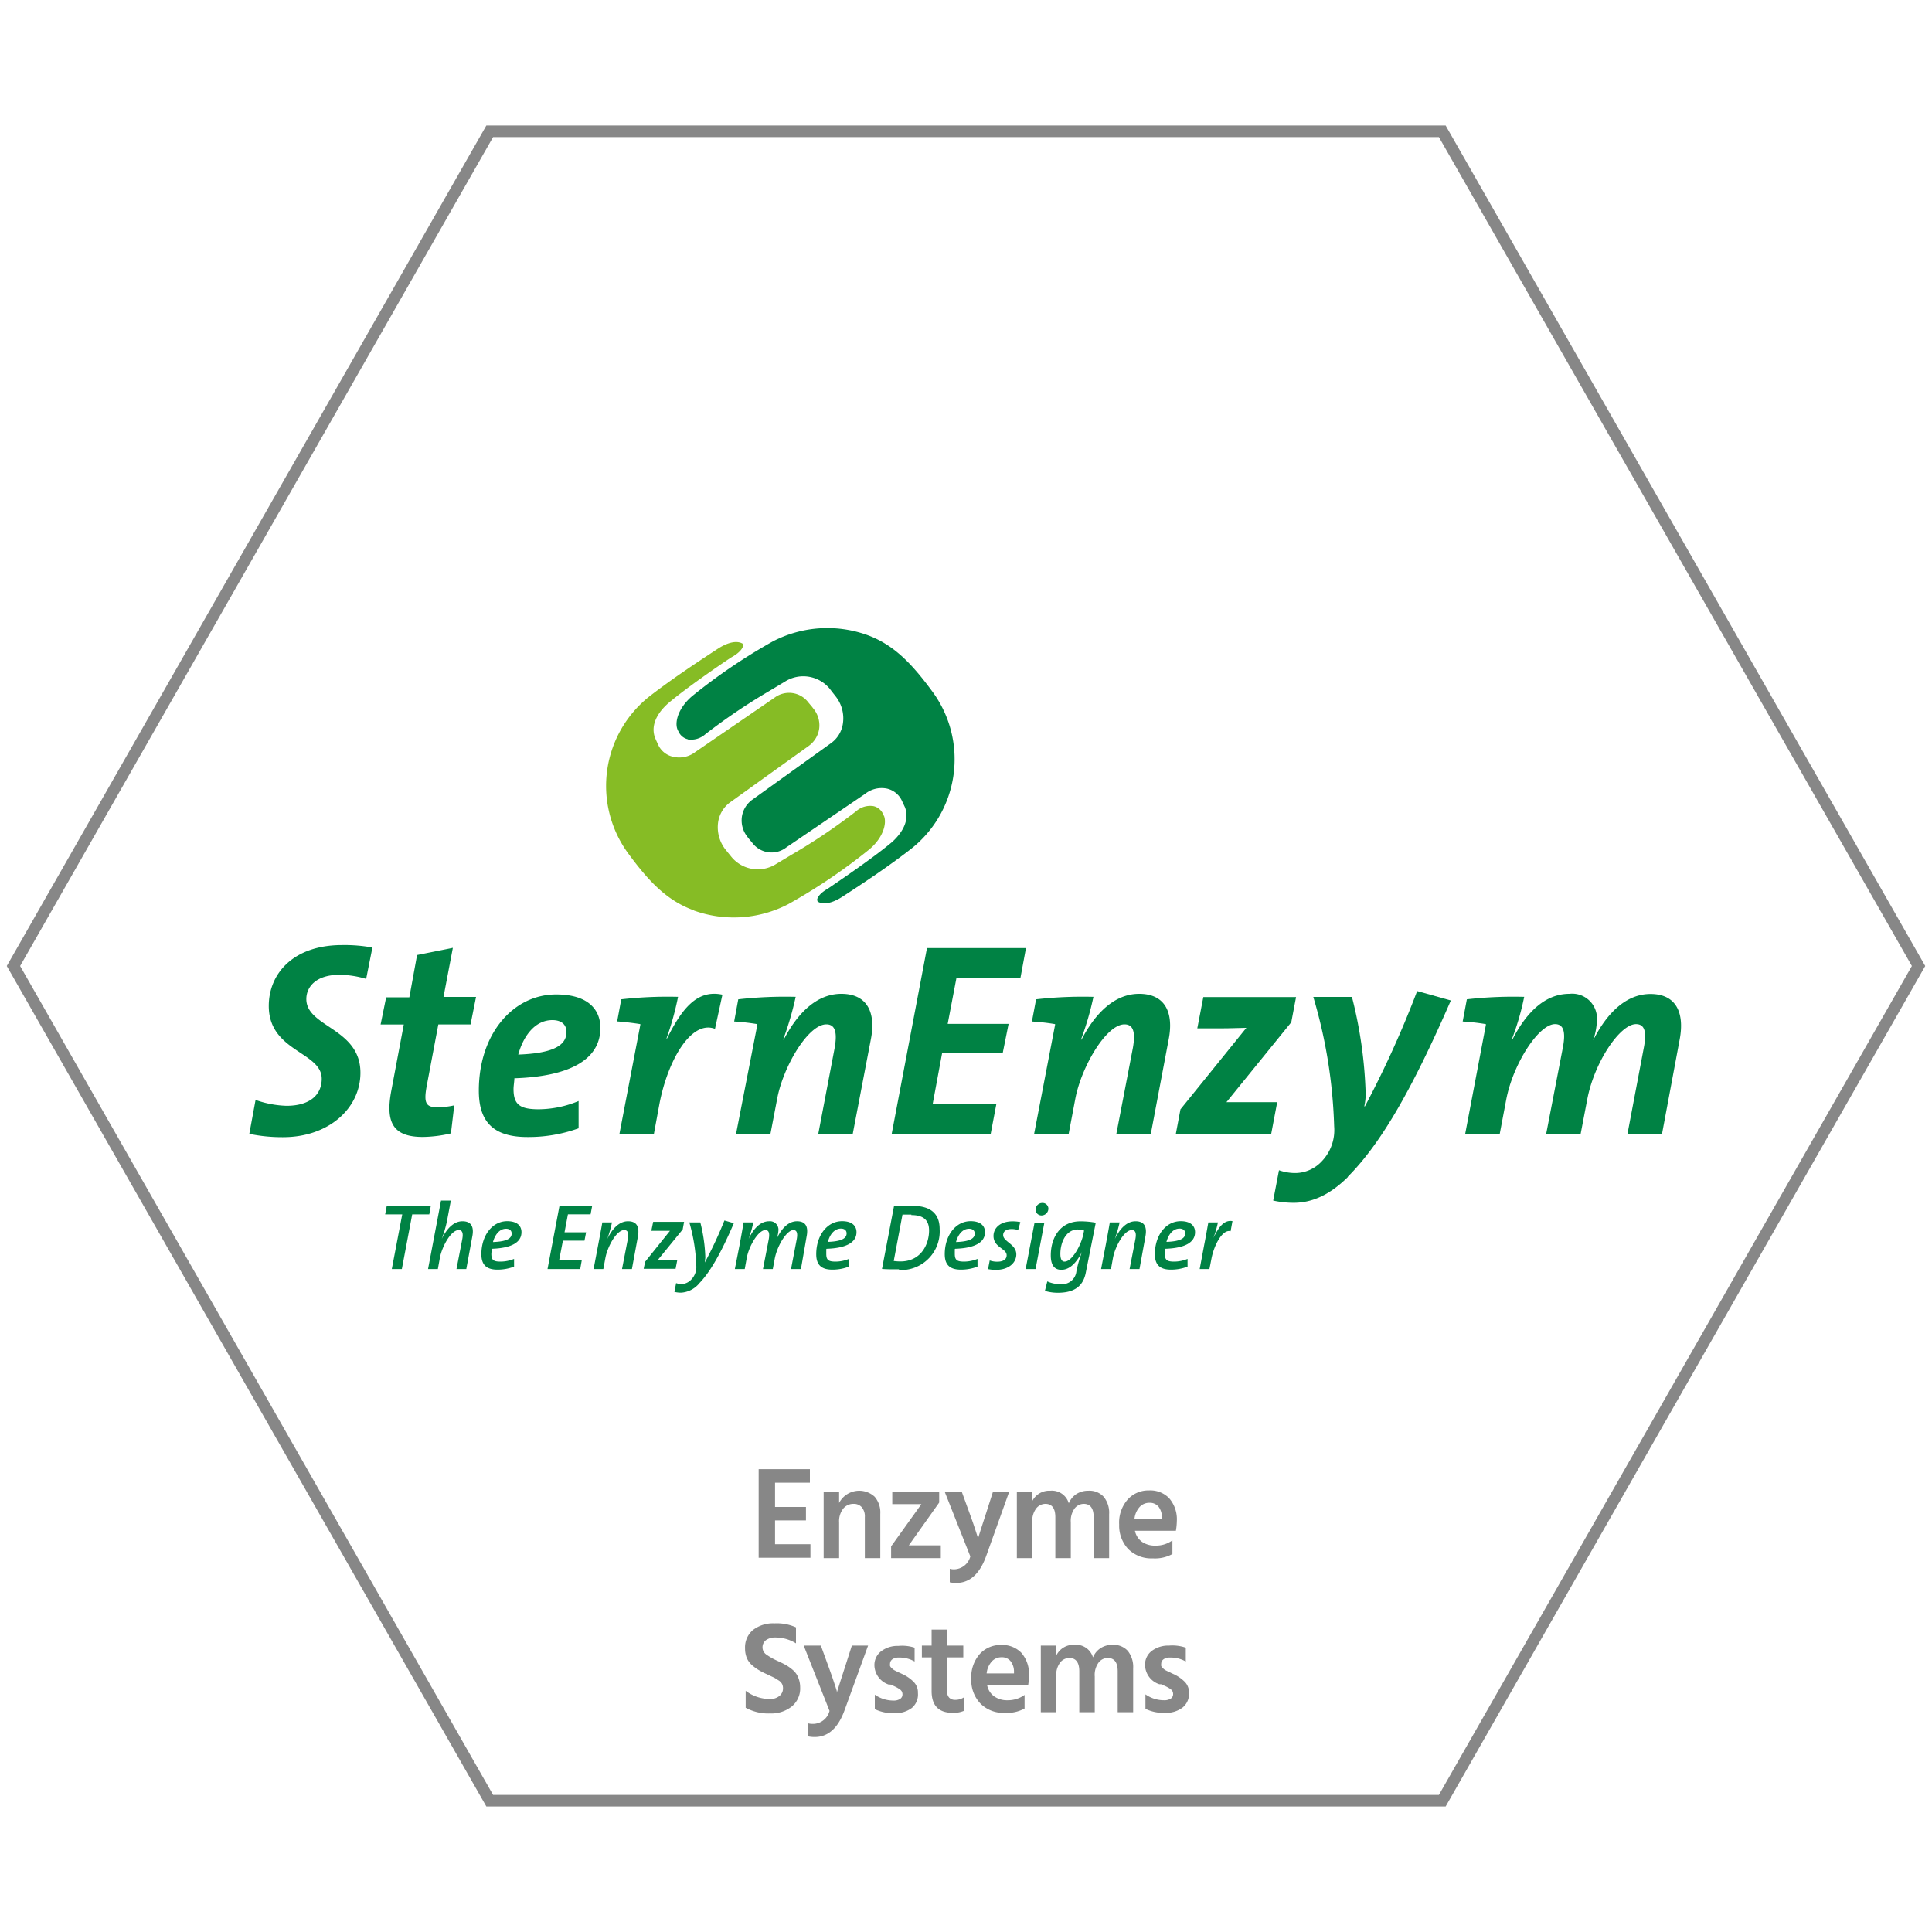 <?xml version="1.0" encoding="UTF-8"?> <svg xmlns="http://www.w3.org/2000/svg" xmlns:xlink="http://www.w3.org/1999/xlink" viewBox="0 0 250 250"><defs><style>.cls-1,.cls-7{fill:none;}.cls-2{isolation:isolate;}.cls-3{clip-path:url(#clip-path);}.cls-4{mix-blend-mode:multiply;}.cls-5{fill:#008244;}.cls-6{fill:#86bc25;}.cls-7{stroke:#878787;stroke-width:1.5px;}.cls-8{fill:#878787;}</style><clipPath id="clip-path"><rect class="cls-1" x="1.74" y="15.82" width="246.52" height="218.35"></rect></clipPath></defs><g class="cls-2"><g id="Ebene_1" data-name="Ebene 1"><g class="cls-3"><path class="cls-5" d="M89,95.66a1.76,1.76,0,0,1-1.2-1l-.08-.15-.07-.16c-.36-1,.17-2.79,1.91-4.27A73.8,73.8,0,0,1,100,83a15.28,15.28,0,0,1,12.19-.84c3.51,1.27,5.87,3.79,8.55,7.45A14.76,14.76,0,0,1,117.69,110c-2.7,2.08-5.4,3.9-8.63,6-2.18,1.43-3.17.73-3.27.64l-.05-.19c0-.32.4-.9,1.37-1.45.08-.06,5.85-3.92,8.38-6.09h0c1.56-1.44,2.15-3,1.62-4.43l-.14-.3-.28-.6a2.83,2.83,0,0,0-1.9-1.53,3.43,3.43,0,0,0-2.85.68l-10.2,6.93a3.11,3.11,0,0,1-4.41-.62l-.44-.52-.18-.24a3.41,3.41,0,0,1-.71-2.59,3.3,3.3,0,0,1,1.35-2.21l10.23-7.35a3.78,3.78,0,0,0,1.5-2.56,4.58,4.58,0,0,0-.93-3.44l-.44-.56-.37-.48a4.44,4.44,0,0,0-5.77-.89l-2,1.2A78.11,78.11,0,0,0,91.28,95a2.77,2.77,0,0,1-2.28.68"></path><path class="cls-6" d="M89.78,117.8c-3.51-1.27-5.87-3.79-8.55-7.45a14.77,14.77,0,0,1,3-20.39c2.73-2.09,5.43-3.9,8.64-6,2.19-1.42,3.17-.71,3.28-.63l0,.19c0,.32-.4.9-1.37,1.46-.08,0-5.87,3.91-8.39,6.09h0c-1.58,1.44-2.16,3-1.62,4.42l.13.3.28.61a2.77,2.77,0,0,0,1.9,1.52A3.43,3.43,0,0,0,90,97.29l10.21-7a3.13,3.13,0,0,1,4.41.63l.43.51.19.25A3.4,3.4,0,0,1,106,94.3a3.33,3.33,0,0,1-1.35,2.22l-10.24,7.35a3.89,3.89,0,0,0-1.49,2.56,4.68,4.68,0,0,0,.91,3.44l.45.56.39.48a4.42,4.42,0,0,0,5.76.89l2-1.2a76.84,76.84,0,0,0,8.35-5.62,2.73,2.73,0,0,1,2.27-.66,1.79,1.79,0,0,1,1.21,1l.07.16.08.15c.35,1-.17,2.81-1.92,4.28A74.4,74.4,0,0,1,102,117a15.28,15.28,0,0,1-12.19.83"></path><path class="cls-5" d="M47.38,126.67a12.13,12.13,0,0,0-3.46-.53c-3,0-4.28,1.54-4.28,3.14,0,3.64,7,3.75,7,9.53,0,4.63-4.14,8.34-10,8.34a21,21,0,0,1-4.38-.43l.81-4.39a13.13,13.13,0,0,0,4,.76c3,0,4.56-1.4,4.56-3.5,0-3.5-6.85-3.5-6.85-9.42,0-4.18,3.17-7.88,9.49-7.88a20,20,0,0,1,3.92.32Z"></path><path class="cls-5" d="M60.89,132.56H56.72l-1.51,8c-.39,2.14-.11,2.72,1.36,2.72a9.83,9.83,0,0,0,2.21-.25l-.43,3.63a16.65,16.65,0,0,1-3.64.46c-3.81,0-4.88-1.81-4.06-6.06l1.6-8.49h-3l.72-3.52h3l1-5.47,4.63-.93L57.39,129H61.6Z"></path><path class="cls-5" d="M66.56,139.52c0,.38-.11,1-.11,1.39,0,2,.79,2.63,3.25,2.63a13.6,13.6,0,0,0,5.17-1.07V146a19.07,19.07,0,0,1-6.64,1.13c-4.49,0-6.27-2.07-6.27-6,0-7.42,4.49-12.45,10-12.45,4.38,0,5.73,2.18,5.73,4.32,0,4.24-4.2,6.31-11.16,6.53M71.48,132c-2.31,0-3.78,2.14-4.42,4.46,4.1-.15,6.24-1,6.24-2.91,0-1-.68-1.55-1.82-1.55"></path><path class="cls-5" d="M92.52,133.13c-3.09-1.18-6.13,4.1-7.2,9.77l-.71,3.85H80.15l2.71-14.15v-.08c-.79-.13-2-.28-3-.35l.53-2.86a52.84,52.84,0,0,1,7.35-.32,37.73,37.73,0,0,1-1.5,5.39h.07c1.89-3.78,3.85-6.38,7.17-5.67Z"></path><path class="cls-5" d="M110.34,146.75h-4.46L108,135.62c.39-2.17,0-3.07-1.07-3.07-2.39,0-5.64,5.58-6.38,9.71l-.86,4.49H95.24L98,132.6v-.08a28.45,28.45,0,0,0-3-.34l.53-2.87a53.86,53.86,0,0,1,7.43-.32,40.42,40.42,0,0,1-1.62,5.53l.08,0c1.64-3.17,4.1-5.92,7.45-5.92s4.5,2.42,3.82,5.88Z"></path></g><polygon class="cls-5" points="132.04 126.57 123.76 126.57 122.63 132.49 130.51 132.49 129.75 136.27 121.91 136.27 120.7 142.8 128.94 142.8 128.19 146.75 115.38 146.75 119.95 122.68 132.76 122.68 132.04 126.57"></polygon><g class="cls-3"><path class="cls-5" d="M148.91,146.75h-4.46l2.14-11.13c.39-2.17,0-3.07-1.08-3.07-2.38,0-5.63,5.58-6.38,9.71l-.85,4.49h-4.47l2.72-14.15v-.08a28.15,28.15,0,0,0-3-.34l.54-2.87a53.65,53.65,0,0,1,7.42-.32,38.48,38.48,0,0,1-1.61,5.53l.07,0c1.65-3.17,4.11-5.92,7.46-5.92s4.49,2.42,3.82,5.88Z"></path><path class="cls-5" d="M167.09,132.28l-8.39,10.34c.76,0,2.5,0,3.79,0h2.78l-.79,4.17H152.14l.61-3.24L161.28,133c-.68,0-1.89.07-3.57.07h-2.78l.78-4.05h12Z"></path><path class="cls-5" d="M174.4,152.32c-2.36,2.32-4.64,3.32-7,3.32a12.15,12.15,0,0,1-2.65-.29l.75-3.92a6.35,6.35,0,0,0,2.18.36,4.71,4.71,0,0,0,3.31-1.47,5.83,5.83,0,0,0,1.65-4.56A65.25,65.25,0,0,0,169.94,129h5a56.78,56.78,0,0,1,1.78,12.65,7.87,7.87,0,0,1-.18,1.51h.08a131.06,131.06,0,0,0,6.76-14.92l4.36,1.22c-5.14,11.81-9.16,18.62-13.34,22.82"></path><path class="cls-5" d="M215.06,146.75h-4.47l2.11-11.13c.43-2.17.08-3.1-1-3.1-2.1,0-5.42,5-6.31,9.74l-.86,4.49h-4.46l2.15-11.13c.43-2.17.07-3.1-1-3.1-2.1,0-5.42,5.11-6.31,9.74l-.85,4.49h-4.47l2.68-14.12,0-.11a27.85,27.85,0,0,0-3-.34l.54-2.87a53.65,53.65,0,0,1,7.42-.32,34,34,0,0,1-1.61,5.53l.08,0c1.63-3.17,4-5.92,7.38-5.92a3.21,3.21,0,0,1,3.56,3.46,8.66,8.66,0,0,1-.49,2.56h0c1.64-3.27,4.1-6,7.42-6s4.43,2.42,3.78,5.88Z"></path></g><polygon class="cls-5" points="55.55 157.14 53.34 157.14 52 164.21 50.7 164.21 52.05 157.14 49.84 157.14 50.05 156.02 55.75 156.02 55.55 157.14"></polygon><g class="cls-3"><path class="cls-5" d="M60.34,164.21H59.07l.74-3.82c.17-.86,0-1.22-.46-1.22-1,0-2.16,2.15-2.43,3.6l-.26,1.44H55.39l1.68-8.86h1.27l-.51,2.71a16.86,16.86,0,0,1-.67,2.27l0,0c.57-1.2,1.47-2.3,2.68-2.3s1.51.81,1.27,2Z"></path><path class="cls-5" d="M63.63,161.63l-.05.62c0,.82.3,1,1.21,1a4.73,4.73,0,0,0,1.73-.35v1a6,6,0,0,1-2.15.39c-1.45,0-2.08-.65-2.08-2,0-2.42,1.41-4.27,3.34-4.27,1.39,0,1.85.7,1.85,1.42,0,1.36-1.36,2.07-3.85,2.15M65.48,159c-.86,0-1.44.8-1.69,1.72,1.65-.06,2.42-.4,2.42-1.1,0-.39-.28-.62-.73-.62"></path></g><polygon class="cls-5" points="76.42 157.13 73.49 157.13 73.05 159.46 75.84 159.46 75.63 160.54 72.84 160.54 72.35 163.08 75.28 163.08 75.08 164.21 70.85 164.21 72.4 156.02 76.63 156.02 76.42 157.13"></polygon><g class="cls-3"><path class="cls-5" d="M81.77,164.21H80.49l.74-3.82c.17-.86,0-1.22-.46-1.22-1,0-2.16,2.15-2.43,3.6l-.27,1.44H76.81l.6-3.16c.19-1,.39-2.05.53-2.87h1.25a16.52,16.52,0,0,1-.61,2.15l0,0c.57-1.2,1.47-2.3,2.68-2.3s1.5.81,1.28,2Z"></path><path class="cls-5" d="M88.34,159.09,85.15,163l1.43,0h1.07l-.23,1.18H83.29l.19-.91,3.21-4H84.28l.24-1.16h4Z"></path><path class="cls-5" d="M90.4,166.16a3.32,3.32,0,0,1-2.26,1.11,3.85,3.85,0,0,1-.87-.1l.22-1.14a2.06,2.06,0,0,0,.74.13,1.83,1.83,0,0,0,1.24-.61,2.31,2.31,0,0,0,.63-1.77,22.79,22.79,0,0,0-.9-5.6h1.42a20.61,20.61,0,0,1,.65,4.55l-.07.64h0a52.68,52.68,0,0,0,2.54-5.44l1.22.35c-1.66,3.86-3.1,6.41-4.58,7.88"></path><path class="cls-5" d="M103.64,164.21h-1.28l.73-3.82c.17-.86,0-1.22-.43-1.22-.79,0-2,1.81-2.39,3.6l-.27,1.44H98.73l.74-3.82c.16-.86,0-1.22-.43-1.22-.91,0-2.12,2.05-2.41,3.6l-.26,1.44H95.09l.62-3.16c.18-1,.38-2.05.51-2.87h1.26a15.28,15.28,0,0,1-.61,2.15l0,0c.56-1.2,1.44-2.3,2.65-2.3a1.1,1.1,0,0,1,1.21,1.18,3.82,3.82,0,0,1-.25,1.13h0c.56-1.21,1.44-2.31,2.65-2.31s1.48.81,1.24,2Z"></path><path class="cls-5" d="M106.92,161.63l0,.62c0,.82.31,1,1.22,1a4.58,4.58,0,0,0,1.71-.35v1a6,6,0,0,1-2.14.39c-1.46,0-2.09-.65-2.09-2,0-2.42,1.41-4.27,3.35-4.27,1.38,0,1.86.7,1.86,1.42,0,1.36-1.38,2.07-3.86,2.15m1.85-2.61c-.87,0-1.46.8-1.69,1.72,1.64-.06,2.42-.4,2.42-1.1,0-.39-.28-.62-.73-.62"></path><path class="cls-5" d="M116.33,164.25c-.92,0-1.56,0-2.2-.05l1.56-8.16c.63,0,1.58,0,2.42,0,2.43,0,3.48,1.12,3.48,3a5,5,0,0,1-5.26,5.3m1.6-7.17c-.45,0-.87,0-1.15,0l-1.13,6a6.67,6.67,0,0,0,.86.06c2.71,0,3.71-2.27,3.71-4,0-1.18-.55-2-2.29-2"></path><path class="cls-5" d="M123.55,161.63l0,.62c0,.82.31,1,1.22,1a4.68,4.68,0,0,0,1.72-.35v1a6,6,0,0,1-2.15.39c-1.46,0-2.09-.65-2.09-2,0-2.42,1.41-4.27,3.35-4.27,1.38,0,1.86.7,1.86,1.42,0,1.36-1.38,2.07-3.86,2.15M125.4,159c-.87,0-1.45.8-1.69,1.72,1.65-.06,2.42-.4,2.42-1.1,0-.39-.28-.62-.73-.62"></path><path class="cls-5" d="M131.75,159.17a2.76,2.76,0,0,0-.86-.13c-.72,0-1.08.32-1.08.78,0,.86,1.7,1.17,1.7,2.5,0,1-.88,2-2.66,2a5.13,5.13,0,0,1-1-.1l.22-1.12a2.8,2.8,0,0,0,1,.16c.71,0,1.19-.28,1.19-.83,0-.89-1.7-1-1.7-2.5,0-1,.84-1.89,2.47-1.89a5.13,5.13,0,0,1,1,.1Z"></path><path class="cls-5" d="M134,164.21h-1.28l1.15-6h1.27Zm.78-6.93a.77.77,0,0,1-.78-.77.88.88,0,0,1,.89-.85.75.75,0,0,1,.77.76.9.9,0,0,1-.88.86"></path><path class="cls-5" d="M140.5,164.68c-.3,1.55-1.26,2.6-3.6,2.6a5.77,5.77,0,0,1-1.69-.24l.31-1.23a3.88,3.88,0,0,0,1.63.35,1.87,1.87,0,0,0,2.14-1.69A17.71,17.71,0,0,1,140,162h0c-.43.86-1.3,2.31-2.66,2.31-.89,0-1.37-.59-1.37-1.87,0-2.25,1.19-4.4,3.82-4.4a10.63,10.63,0,0,1,2,.18Zm-1-5.59c-1.62,0-2.29,1.76-2.29,3.16,0,.69.2,1,.54,1,1,0,2.18-2.21,2.44-3.58l.09-.44a2.93,2.93,0,0,0-.78-.11"></path><path class="cls-5" d="M147.45,164.21h-1.28l.74-3.82c.17-.86,0-1.22-.46-1.22-1,0-2.16,2.15-2.43,3.6l-.26,1.44h-1.28l.61-3.16c.19-1,.38-2.05.52-2.87h1.27a19.26,19.26,0,0,1-.62,2.15l0,0c.57-1.2,1.47-2.3,2.68-2.3s1.5.81,1.27,2Z"></path><path class="cls-5" d="M150.73,161.63l0,.62c0,.82.31,1,1.22,1a4.64,4.64,0,0,0,1.72-.35v1a6,6,0,0,1-2.15.39c-1.45,0-2.08-.65-2.08-2,0-2.42,1.4-4.27,3.35-4.27,1.38,0,1.85.7,1.85,1.42,0,1.36-1.37,2.07-3.86,2.15m1.86-2.61c-.88,0-1.46.8-1.7,1.72,1.65-.06,2.43-.4,2.43-1.1,0-.39-.29-.62-.73-.62"></path><path class="cls-5" d="M159.24,159.32c-1-.3-2.13,1.71-2.48,3.56l-.26,1.33h-1.26l.59-3.16c.17-.84.37-2,.53-2.87h1.24a13.13,13.13,0,0,1-.58,2l0,0c.67-1.38,1.36-2.35,2.46-2.17Z"></path></g><rect class="cls-1" x="1.74" y="15.82" width="246.52" height="218.35"></rect><polygon class="cls-7" points="186.63 16.99 63.37 16.99 1.74 125 63.37 233.01 186.63 233.01 248.26 125 186.63 16.99"></polygon><path class="cls-8" d="M100.29,199.82h4.58v1.75h-6.7V190.11h6.63v1.75h-4.51V195h4v1.74h-4Z"></path><path class="cls-8" d="M108.58,193v1.48a2.94,2.94,0,0,1,4.6-.8,3.1,3.1,0,0,1,.73,2.21v5.73h-2v-5.31a1.82,1.82,0,0,0-.4-1.28,1.37,1.37,0,0,0-1.08-.43,1.67,1.67,0,0,0-1.32.62,2.65,2.65,0,0,0-.53,1.77v4.63h-2V193Z"></path><path class="cls-8" d="M121.53,193v1.43l-3.93,5.54h4.14v1.65h-6.43v-1.52l3.92-5.47h-3.77V193Z"></path><path class="cls-8" d="M125.56,201.4,122.23,193h2.21l1,2.75c.3.82.54,1.5.72,2.06s.3.91.34,1.05l.05.24c.11-.39.47-1.51,1.07-3.35l.88-2.75h2.1l-3,8.38q-1.26,3.45-3.86,3.45a4.06,4.06,0,0,1-.84-.08V203a2.12,2.12,0,0,0,.57.07A2.22,2.22,0,0,0,125.56,201.4Z"></path><path class="cls-8" d="M133.52,193v1.36a2.45,2.45,0,0,1,2.38-1.46,2.27,2.27,0,0,1,2.4,1.63,2.61,2.61,0,0,1,1-1.21,2.8,2.8,0,0,1,1.52-.42,2.5,2.5,0,0,1,2,.79,3.26,3.26,0,0,1,.7,2.25v5.68h-2v-5.29c0-1.16-.43-1.73-1.29-1.73a1.52,1.52,0,0,0-1.16.57,2.73,2.73,0,0,0-.51,1.82v4.63h-2v-5.29c0-1.16-.43-1.73-1.3-1.73a1.53,1.53,0,0,0-1.16.57,2.67,2.67,0,0,0-.52,1.82v4.63h-2V193Z"></path><path class="cls-8" d="M151.71,199.32v1.77a4.67,4.67,0,0,1-2.54.56,4.22,4.22,0,0,1-3.19-1.22,4.43,4.43,0,0,1-1.16-3.16,4.5,4.5,0,0,1,1.1-3.23,3.59,3.59,0,0,1,2.75-1.18,3.41,3.41,0,0,1,2.61,1,4.16,4.16,0,0,1,1,3,8,8,0,0,1-.12,1.22h-5.3a2.34,2.34,0,0,0,.91,1.43,2.9,2.9,0,0,0,1.73.49A3.61,3.61,0,0,0,151.71,199.32Zm-1.36-2.77v-.25a2.21,2.21,0,0,0-.44-1.34,1.47,1.47,0,0,0-1.19-.5,1.69,1.69,0,0,0-1.25.54,2.68,2.68,0,0,0-.67,1.55Z"></path><path class="cls-8" d="M103,210.58v2.07a5,5,0,0,0-2.66-.76,2,2,0,0,0-1.23.35,1.15,1.15,0,0,0-.44.92,1.13,1.13,0,0,0,.48.93,8.22,8.22,0,0,0,1.42.81c.44.2.81.38,1.08.53a5.93,5.93,0,0,1,.91.64,2.5,2.5,0,0,1,.73,1,3.31,3.31,0,0,1,.25,1.3,3,3,0,0,1-1.08,2.44,4.26,4.26,0,0,1-2.82.91,6.12,6.12,0,0,1-3.15-.74v-2.19a5.18,5.18,0,0,0,3.13,1.06,1.85,1.85,0,0,0,1.23-.39,1.24,1.24,0,0,0,.47-1,1.2,1.2,0,0,0-.12-.55,1.24,1.24,0,0,0-.47-.48c-.24-.15-.42-.27-.55-.34l-.79-.37-.25-.12a8.88,8.88,0,0,1-1-.52,6.15,6.15,0,0,1-.84-.62,2.58,2.58,0,0,1-.67-.93,3.26,3.26,0,0,1-.22-1.24,2.92,2.92,0,0,1,1-2.35,4.24,4.24,0,0,1,2.81-.88A6,6,0,0,1,103,210.58Z"></path><path class="cls-8" d="M107.34,221.39,104,212.94h2.22l1,2.75c.3.82.54,1.51.72,2.06s.3.91.34,1.06l0,.23c.12-.39.47-1.51,1.07-3.35l.88-2.75h2.1l-3.05,8.38q-1.26,3.45-3.86,3.45a4,4,0,0,1-.83-.08V223a2,2,0,0,0,.56.07A2.22,2.22,0,0,0,107.34,221.39Z"></path><path class="cls-8" d="M118.35,213.21V215a3.91,3.91,0,0,0-2.08-.51,1.32,1.32,0,0,0-.81.23.74.74,0,0,0-.29.59,1.09,1.09,0,0,0,0,.26.62.62,0,0,0,.15.22l.21.2a1.36,1.36,0,0,0,.28.18l.32.16.37.17.36.17a4.88,4.88,0,0,1,1.4,1,1.93,1.93,0,0,1,.52,1.41A2.26,2.26,0,0,1,118,221a3.49,3.49,0,0,1-2.27.68,5.31,5.31,0,0,1-2.53-.52v-1.87a4.2,4.2,0,0,0,2.42.76,1.48,1.48,0,0,0,.85-.21.67.67,0,0,0,.31-.59.79.79,0,0,0-.1-.4,1,1,0,0,0-.38-.34,3.91,3.91,0,0,0-.44-.25c-.11-.05-.31-.15-.63-.28l-.07,0-.08,0-.08,0a2.69,2.69,0,0,1-1.85-2.45,2.23,2.23,0,0,1,.89-1.87,3.51,3.51,0,0,1,2.21-.68A5.25,5.25,0,0,1,118.35,213.21Z"></path><path class="cls-8" d="M122.55,214.47v4.39a1.15,1.15,0,0,0,.28.82,1.06,1.06,0,0,0,.79.28,2,2,0,0,0,1.16-.36v1.76a3.37,3.37,0,0,1-1.5.28q-2.73,0-2.73-2.82v-4.35h-1.26v-1.53h1.26v-2.07h2v2.07h2.1v1.53Z"></path><path class="cls-8" d="M132.58,219.32v1.76a4.73,4.73,0,0,1-2.55.56,4.17,4.17,0,0,1-3.18-1.22,4.39,4.39,0,0,1-1.17-3.16,4.55,4.55,0,0,1,1.1-3.23,3.63,3.63,0,0,1,2.75-1.17,3.45,3.45,0,0,1,2.62,1,4.18,4.18,0,0,1,1,3,9.09,9.09,0,0,1-.11,1.22h-5.3a2.3,2.3,0,0,0,.91,1.43,2.87,2.87,0,0,0,1.72.5A3.69,3.69,0,0,0,132.58,219.32Zm-1.37-2.78v-.25a2.16,2.16,0,0,0-.44-1.33,1.43,1.43,0,0,0-1.19-.51,1.67,1.67,0,0,0-1.24.54,2.71,2.71,0,0,0-.67,1.55Z"></path><path class="cls-8" d="M136.65,212.94v1.36a2.45,2.45,0,0,1,2.38-1.46,2.28,2.28,0,0,1,2.4,1.63,2.6,2.6,0,0,1,1-1.21,2.77,2.77,0,0,1,1.51-.42,2.51,2.51,0,0,1,2,.79,3.33,3.33,0,0,1,.69,2.25v5.68h-2v-5.29c0-1.15-.43-1.73-1.3-1.73a1.51,1.51,0,0,0-1.16.58,2.69,2.69,0,0,0-.51,1.82v4.62h-2v-5.29c0-1.15-.44-1.73-1.3-1.73a1.54,1.54,0,0,0-1.17.58,2.69,2.69,0,0,0-.51,1.82v4.62h-2v-8.62Z"></path><path class="cls-8" d="M153.44,213.21V215a3.93,3.93,0,0,0-2.08-.51,1.28,1.28,0,0,0-.81.23.71.71,0,0,0-.29.59.75.75,0,0,0,0,.26.51.51,0,0,0,.15.22,1.94,1.94,0,0,0,.21.2,1.13,1.13,0,0,0,.28.18l.32.16c.08,0,.21.1.36.17l.37.17a5,5,0,0,1,1.4,1,2,2,0,0,1,.51,1.41,2.28,2.28,0,0,1-.84,1.88,3.51,3.51,0,0,1-2.27.68,5.26,5.26,0,0,1-2.53-.52v-1.87a4.17,4.17,0,0,0,2.41.76,1.52,1.52,0,0,0,.86-.21.67.67,0,0,0,.31-.59.79.79,0,0,0-.1-.4,1.08,1.08,0,0,0-.38-.34,3.87,3.87,0,0,0-.45-.25l-.62-.28s-.06,0-.07,0l-.08,0-.08,0a2.67,2.67,0,0,1-1.85-2.45,2.22,2.22,0,0,1,.88-1.87,3.56,3.56,0,0,1,2.22-.68A5.32,5.32,0,0,1,153.44,213.21Z"></path></g></g></svg> 